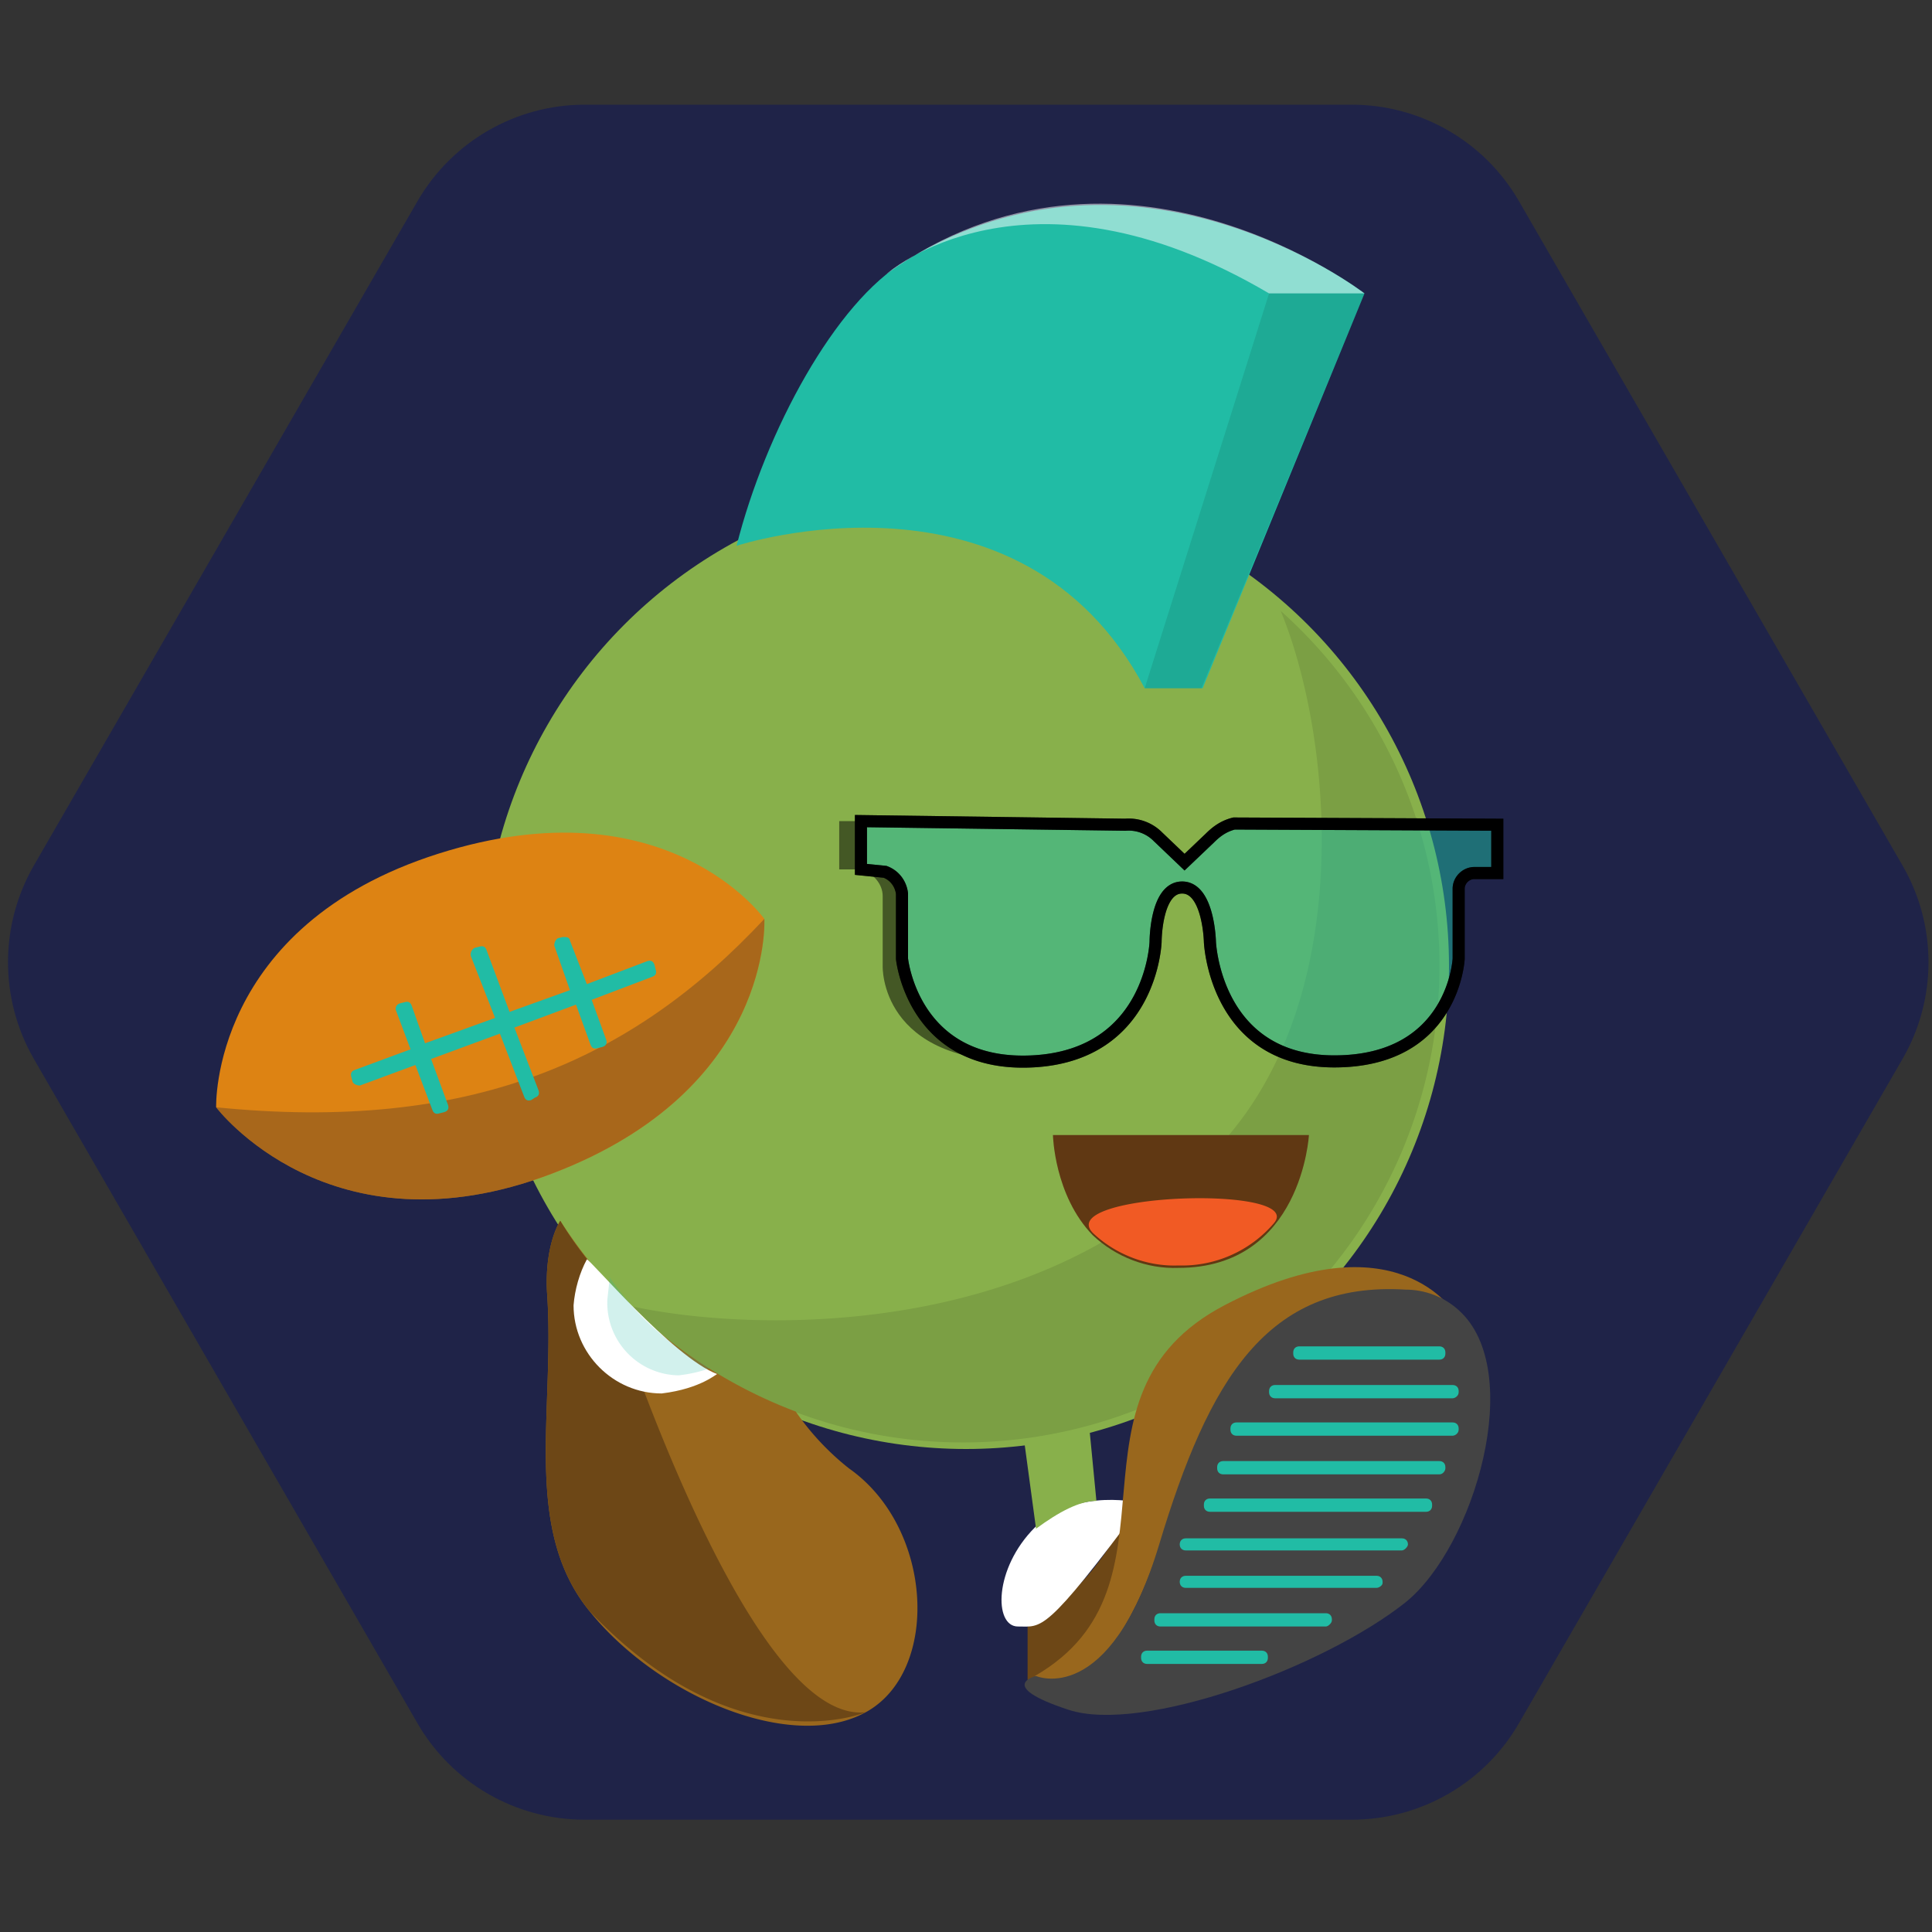 <svg viewBox="0 0 160 160" width="160" height="160" xmlns="http://www.w3.org/2000/svg">
<rect x="0" y="0" width="160" height="160" fill="#333333" stroke="none"/>
<defs><clipPath id="hexagon-clip-226">
<path d="M251.6 17.34l63.53 110.03c5.72 9.9 5.72 22.1 0 32L251.6 269.4c-5.7 9.9-16.27 16-27.7 16H96.83c-11.43 0-22-6.1-27.7-16L5.6 159.37c-5.7-9.9-5.7-22.1 0-32L69.14 17.34c5.72-9.9 16.28-16 27.7-16H223.9c11.43 0 22 6.1 27.7 16z" transform="scale(0.5) translate(0, 16)"/>
</clipPath></defs>
<g clip-path="url(#hexagon-clip-226)">
<g color="#88B04B" fill="#21BCA5">
<rect fill="#1F2348" x="0" y="0" width="160" height="160"/>
<circle cx="80" cy="80" r="40" fill="#88B04B"/>
<g opacity=".1" fill="#010101"><path d="M119.21,80a39.46,39.46,0,0,1-67.13,28.13c10.36,2.33,36,3,49.82-14.28,10.39-12.47,8.31-33.23,4.16-43.26A39.35,39.35,0,0,1,119.21,80Z"/></g>
<path d="M105.1 24.3h7.9S94.2 9.8 75 21.6C69.2 25 63.4 35.7 61 45.2c0 0 23.5-7.7 33.8 11.8h4.8L113 24.3z"/><path d="M113 24.3S92.8 8.7 73.4 22.7c0 0 11.5-10.3 31.7 1.6z" fill="#fff" opacity=".5"/><path d="M94.8 57h4.7L113 24.3h-7.9z" fill="#010107" opacity=".1"/>
<path d="M63.3 76.1s.8 14.1-17.6 21.1-27.8-5.5-27.8-5.5-.5-15 18.4-21 27 5.4 27 5.4z" fill="#dd8313"/><path d="M63.3 76.1s.8 14.1-17.6 21.1-27.8-5.5-27.8-5.5c20.9 2.1 34.4-3.8 45.4-15.6z" opacity=".5" fill="#754c24"/><path d="M46.8 77.6h-.2l-.4.1c-.2.1-.3.4-.3.6l1.3 3.7-5 1.8-1.9-5.1c-.1-.3-.3-.4-.6-.3l-.4.1c-.2.1-.4.4-.3.7l2 5.1-5.8 2.1-1.1-3.1c-.1-.3-.3-.4-.6-.3l-.4.1c-.3.1-.4.4-.3.6l1.2 3.2-4.6 1.7c-.3.1-.4.3-.3.6l.1.4c.1.2.4.3.6.3l4.6-1.7 1.4 3.7c.1.3.3.4.6.3l.4-.1c.3-.1.4-.3.3-.6l-1.4-3.8 5.7-2.1 2 5.2c.1.3.3.4.6.3l.3-.2c.3-.1.4-.3.3-.6l-2-5.2 5.1-1.9 1.2 3.3c.1.3.3.4.6.3l.4-.1c.3-.1.4-.3.3-.6L49 82.8l5-1.9c.3-.1.4-.3.3-.6l-.1-.4c-.1-.3-.3-.4-.6-.3l-5 1.9-1.4-3.6c0-.2-.2-.3-.4-.3z"/>
<path d="M87.2 94h21.2s-.6 11-10.8 11c-2.6.1-5.2-.9-7.1-2.7-3.2-3.3-3.3-8.3-3.3-8.3z" fill="#603813"/><path d="M105.5 101.3a10 10 0 01-7.9 3.5c-2.6.1-5.2-.9-7.1-2.7-3.2-3.3 17.7-4 15-.8z" fill="#f15a24"/><path d="M71.3 68h-1.8v4h1.8c1 .3 1.8 1.2 1.8 2.2V80s-.3 8.1 11.8 7.9c0 0-8.6.2-10-8.3v-5.4c0-.8-.6-1.5-1.3-1.8l-1.9-.4-.4-4z" fill="#010101" opacity=".5"/><path d="M71.3 68v4l2 .2c.8.3 1.3 1 1.4 1.8v5.4s.9 9 10.8 8.5S95.7 78 95.7 78s0-4.5 2.2-4.5 2.3 4.5 2.3 4.5.4 9.9 10.3 9.9 10.3-8.5 10.3-8.5v-5.8c0-.7.6-1.3 1.3-1.3h1.9v-4l-21.8-.1c-.8.2-1.4.6-2 1.2l-2.1 2-2.2-2.1a3.4 3.4 0 00-2.7-1L71.3 68z" opacity=".5" stroke="#000" stroke-miterlimit="10"/><path d="M71.3 68v4l2 .2c.8.3 1.3 1 1.4 1.8v5.4s.9 9 10.8 8.5S95.7 78 95.7 78s0-4.5 2.2-4.5 2.3 4.5 2.3 4.5.4 9.9 10.3 9.9 10.3-8.5 10.3-8.5v-5.8c0-.7.6-1.3 1.3-1.3h1.9v-4l-21.8-.1c-.8.2-1.4.6-2 1.2l-2.1 2-2.2-2.1a3.4 3.4 0 00-2.7-1L71.3 68z" fill="none" stroke="#000" stroke-miterlimit="10"/>
<path d="M46.4 101.1s-1.3 1.9-1.1 5.9c.7 9.7-2.1 19.5 3.5 26.4 5.6 7 16.7 11.8 22.9 8.4s5.6-15.3-1.4-20.2a21.8 21.8 0 01-4.4-4.7 40 40 0 01-19.5-15.8z" fill="#99671d"/><path d="M46.4 101.1s-1.3 1.9-1.1 5.9c.7 9.7-2.1 19.5 3.5 26.4 12.2 12.9 22.9 8.4 22.9 8.4-10.1 1.1-21.6-35.8-21.6-35.8a30 30 0 01-3.7-4.9z" fill="#6d4716"/><path d="M54.8 115.4c-4 0-7.3-3.3-7.3-7.3.1-1.3.5-2.7 1.1-3.8.1-.2 7.1 8.1 10.8 9.5 0-.1-1.3 1.2-4.6 1.6z" fill="#fff"/><path d="M58.8 113.3c-.8.3-1.7.5-2.6.6a6 6 0 01-5.9-6.3l.2-1.8a24 24 0 008.3 7.5z" opacity=".2"/><path d="M94 124.5s-2.8 5.5-5.5 7.5c-1.2.8-2.3 1.8-3.4 2.7v4.4c0 .4 10.2-3 8.9-14.6z" fill="#6d4716"/><path d="M94.6 124.5s-5.4-1.4-8.9 2c-3.4 3.4-3.4 8.2-1.4 8.2s2.2.7 10.3-10.2z" fill="#fff"/><path d="M120.5 108.8s-4.8-8.2-19.1-.7c-14.3 7.5-2.7 23.2-15.7 30.7 0 0 3.7 3.6 8.4-5.9 4.6-9.3 4.6-24.7 26.4-24.1z" fill="#99671d"/><path d="M85.8 138.8s6.1 2.7 10.2-10.9 8.9-21.8 20.4-21.1c1.6 0 3.2.6 4.4 1.7 5.6 5 1.3 19.6-4.4 24.2-6.8 5.4-21.8 10.9-27.9 8.9s-2.7-2.8-2.7-2.8z" fill="#444"/><path d="M84.8 119.2l1 7.4c1.9-1.4 3.6-2.3 5-2.3l-.6-6.2c-1.8.5-3.6.8-5.4 1.1z" fill="currentColor"/><path d="M119.2 112.6h-11.6c-.3 0-.5-.2-.5-.5v-.1c0-.3.2-.5.5-.5h11.6c.3 0 .5.2.5.5v.1c0 .3-.2.5-.5.5zM120.3 115.8h-14.7c-.3 0-.5-.2-.5-.5v-.1c0-.3.2-.5.5-.5h14.7c.3 0 .5.2.5.5v.1c0 .3-.3.5-.5.5zM120.3 118.9h-17.9c-.3 0-.5-.2-.5-.5v-.1c0-.3.2-.5.5-.5h17.9c.3 0 .5.2.5.5v.1c0 .3-.3.5-.5.5zM119.2 122.1h-17.9c-.3 0-.5-.2-.5-.5v-.1c0-.3.2-.5.5-.5h17.9c.3 0 .5.2.5.5v.1c0 .2-.2.5-.5.5zM118.1 125.2h-17.9c-.3 0-.5-.2-.5-.5v-.1c0-.3.2-.5.5-.5h17.9c.3 0 .5.2.5.5v.1c0 .3-.2.5-.5.5zM116.1 128.4H98.2c-.3 0-.5-.2-.5-.5s.2-.5.5-.5h17.9c.3 0 .5.2.5.5 0 .2-.3.5-.5.5zM114 131.5H98.2c-.3 0-.5-.2-.5-.5s.2-.5.5-.5H114c.3 0 .5.2.5.5v.1c0 .2-.3.4-.5.4zM109.8 134.7H96.1c-.3 0-.5-.2-.5-.5v-.1c0-.3.2-.5.5-.5h13.7c.3 0 .5.2.5.5v.1c0 .2-.3.5-.5.5zM104.5 137.8H95c-.3 0-.5-.2-.5-.5v-.1c0-.3.2-.5.5-.5h9.5c.3 0 .5.2.5.5v.1c0 .3-.2.5-.5.5z"/>
</g>
</g></svg>
